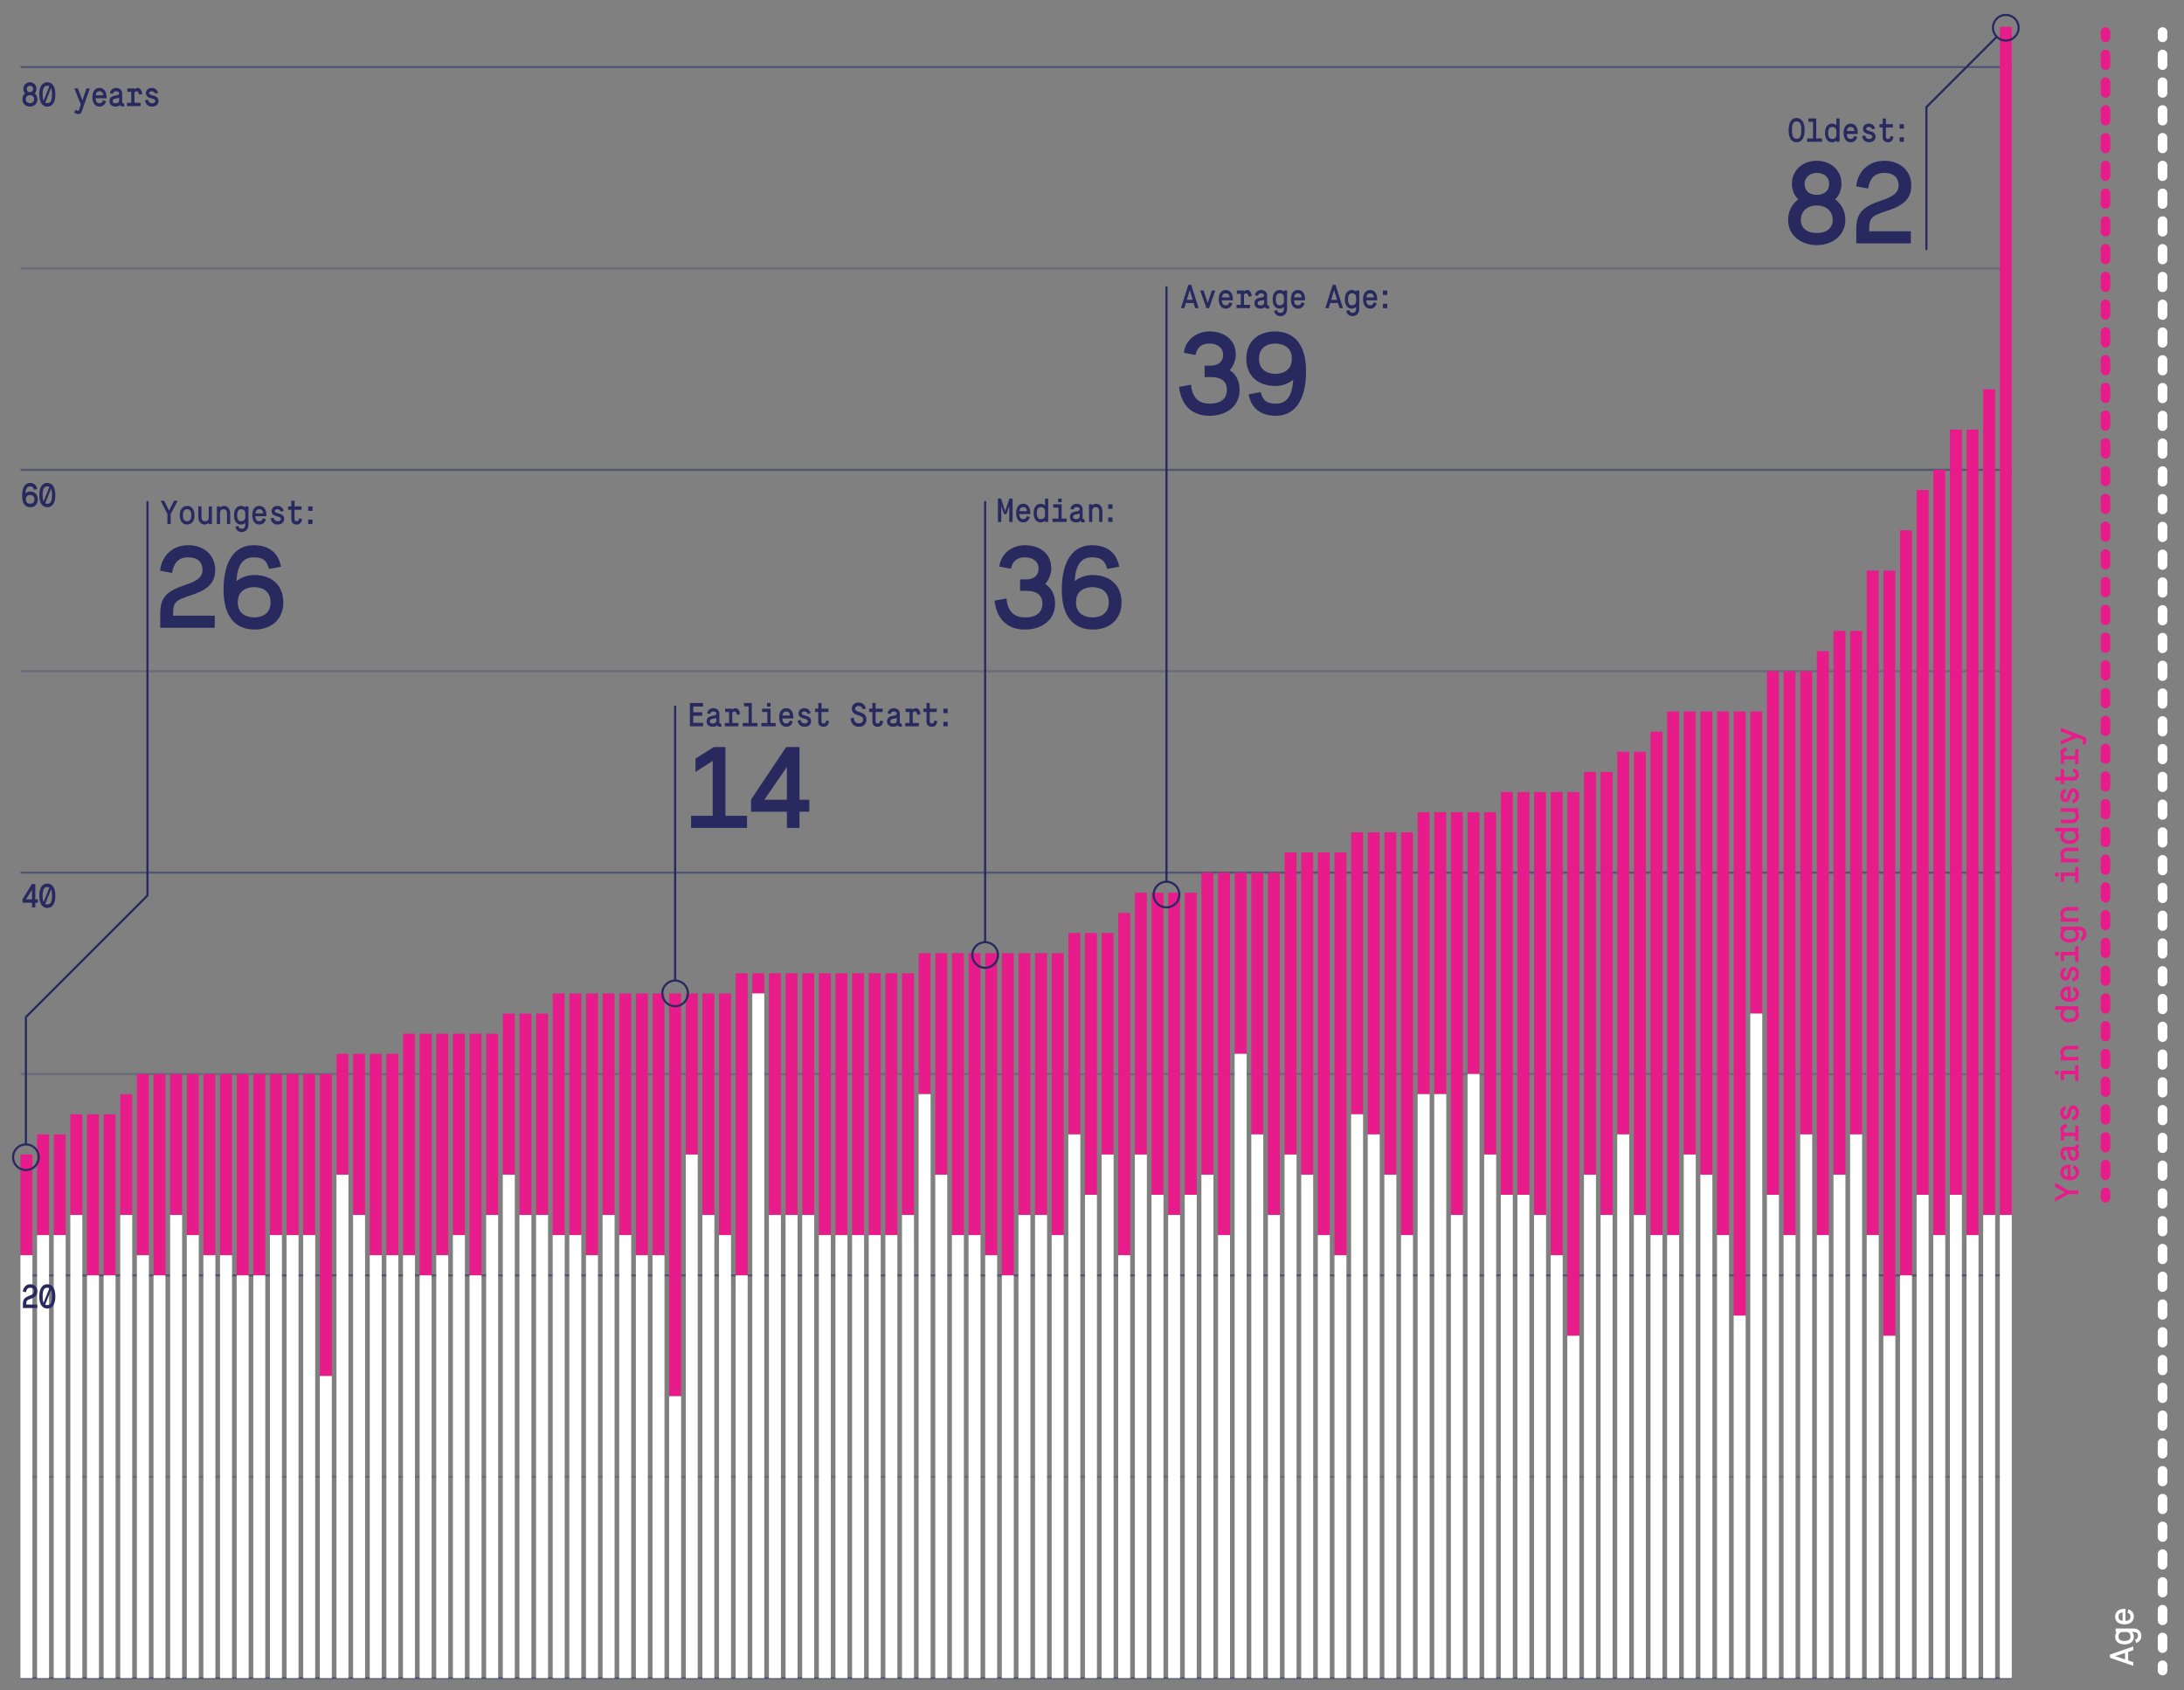 <?xml version="1.0" encoding="utf-8"?>
<!-- Generator: Adobe Illustrator 16.0.0, SVG Export Plug-In . SVG Version: 6.00 Build 0)  -->
<!DOCTYPE svg PUBLIC "-//W3C//DTD SVG 1.1//EN" "http://www.w3.org/Graphics/SVG/1.1/DTD/svg11.dtd">
<svg version="1.1" id="Graphs" xmlns="http://www.w3.org/2000/svg" xmlns:xlink="http://www.w3.org/1999/xlink" x="0px" y="0px"
	 width="983px" height="761px" viewBox="0 0 983 761" enable-background="new 0 0 983 761" xml:space="preserve">
<rect x="0" y="0" width="983" height="761" fill="#808080" stroke="none"/>
<g opacity="0.5">
	<g>
		<g>
			
				<line fill="none" stroke="#28295F" stroke-width="0.94" stroke-miterlimit="10" x1="9.239" y1="755.496" x2="905.483" y2="755.496"/>
			
				<line fill="none" stroke="#28295F" stroke-width="0.94" stroke-miterlimit="10" x1="9.239" y1="574.171" x2="905.483" y2="574.171"/>
			
				<line fill="none" stroke="#28295F" stroke-width="0.94" stroke-miterlimit="10" x1="9.239" y1="392.848" x2="905.483" y2="392.848"/>
			
				<line fill="none" stroke="#28295F" stroke-width="0.94" stroke-miterlimit="10" x1="9.239" y1="211.523" x2="905.483" y2="211.523"/>
			
				<line fill="none" stroke="#28295F" stroke-width="0.94" stroke-miterlimit="10" x1="9.239" y1="30.199" x2="905.483" y2="30.199"/>
		</g>
	</g>
	<g opacity="0.5">
		<g>
			<g>
				
					<line fill="none" stroke="#28295F" stroke-width="0.94" stroke-miterlimit="10" x1="9.239" y1="664.833" x2="905.483" y2="664.833"/>
				
					<line fill="none" stroke="#28295F" stroke-width="0.94" stroke-miterlimit="10" x1="9.239" y1="483.511" x2="905.483" y2="483.511"/>
				
					<line fill="none" stroke="#28295F" stroke-width="0.94" stroke-miterlimit="10" x1="9.239" y1="302.187" x2="905.483" y2="302.187"/>
				
					<line fill="none" stroke="#28295F" stroke-width="0.94" stroke-miterlimit="10" x1="9.239" y1="120.861" x2="905.483" y2="120.861"/>
			</g>
		</g>
	</g>
</g>
<g>
	<g>
		<rect x="9.199" y="519.775" fill="#E81B8B" width="5.39" height="45.331"/>
		<rect x="16.686" y="510.708" fill="#E81B8B" width="5.39" height="45.331"/>
		<rect x="24.172" y="510.708" fill="#E81B8B" width="5.391" height="45.331"/>
		<rect x="31.658" y="501.643" fill="#E81B8B" width="5.391" height="45.332"/>
		<rect x="39.146" y="501.643" fill="#E81B8B" width="5.389" height="72.528"/>
		<rect x="46.632" y="501.643" fill="#E81B8B" width="5.389" height="72.528"/>
		<rect x="54.118" y="492.576" fill="#E81B8B" width="5.391" height="54.398"/>
		<rect x="61.605" y="483.512" fill="#E81B8B" width="5.39" height="81.595"/>
		<rect x="69.091" y="483.512" fill="#E81B8B" width="5.39" height="90.659"/>
		<rect x="76.578" y="483.512" fill="#E81B8B" width="5.391" height="63.463"/>
		<rect x="84.065" y="483.512" fill="#E81B8B" width="5.389" height="72.527"/>
		<rect x="91.551" y="483.512" fill="#E81B8B" width="5.39" height="81.595"/>
		<rect x="99.037" y="483.512" fill="#E81B8B" width="5.39" height="81.595"/>
		<rect x="106.523" y="483.512" fill="#E81B8B" width="5.391" height="90.659"/>
		<rect x="114.01" y="483.512" fill="#E81B8B" width="5.391" height="90.659"/>
		<rect x="121.497" y="483.512" fill="#E81B8B" width="5.391" height="72.527"/>
		<rect x="128.983" y="483.512" fill="#E81B8B" width="5.39" height="72.527"/>
		<rect x="136.47" y="483.512" fill="#E81B8B" width="5.391" height="72.527"/>
		<rect x="143.956" y="483.512" fill="#E81B8B" width="5.391" height="135.99"/>
		<rect x="151.442" y="474.443" fill="#E81B8B" width="5.391" height="54.398"/>
		<rect x="158.929" y="474.443" fill="#E81B8B" width="5.39" height="72.531"/>
		<rect x="166.416" y="474.443" fill="#E81B8B" width="5.39" height="90.663"/>
		<rect x="173.902" y="474.443" fill="#E81B8B" width="5.39" height="90.663"/>
		<rect x="181.388" y="465.377" fill="#E81B8B" width="5.391" height="99.729"/>
		<rect x="188.875" y="465.377" fill="#E81B8B" width="5.39" height="108.794"/>
		<rect x="196.362" y="465.377" fill="#E81B8B" width="5.391" height="99.729"/>
		<rect x="203.848" y="465.377" fill="#E81B8B" width="5.39" height="90.662"/>
		<rect x="211.335" y="465.377" fill="#E81B8B" width="5.39" height="108.794"/>
		<rect x="218.821" y="465.377" fill="#E81B8B" width="5.391" height="81.598"/>
		<rect x="226.308" y="456.312" fill="#E81B8B" width="5.391" height="72.53"/>
		<rect x="233.794" y="456.312" fill="#E81B8B" width="5.39" height="90.663"/>
		<rect x="241.281" y="456.312" fill="#E81B8B" width="5.39" height="90.663"/>
		<rect x="248.768" y="447.244" fill="#E81B8B" width="5.39" height="108.795"/>
		<rect x="256.254" y="447.244" fill="#E81B8B" width="5.39" height="108.795"/>
		<rect x="263.74" y="447.244" fill="#E81B8B" width="5.39" height="117.862"/>
		<rect x="271.227" y="447.244" fill="#E81B8B" width="5.39" height="99.73"/>
		<rect x="278.713" y="447.244" fill="#E81B8B" width="5.391" height="108.795"/>
		<rect x="286.2" y="447.244" fill="#E81B8B" width="5.39" height="117.862"/>
		<rect x="293.687" y="447.244" fill="#E81B8B" width="5.39" height="117.862"/>
		<rect x="301.173" y="447.244" fill="#E81B8B" width="5.391" height="181.326"/>
		<rect x="308.66" y="447.244" fill="#E81B8B" width="5.39" height="72.531"/>
		<rect x="316.146" y="447.244" fill="#E81B8B" width="5.39" height="99.73"/>
		<rect x="323.632" y="447.244" fill="#E81B8B" width="5.39" height="108.795"/>
		<rect x="331.118" y="438.18" fill="#E81B8B" width="5.391" height="135.991"/>
		<rect x="338.605" y="438.18" fill="#E81B8B" width="5.39" height="9.064"/>
		<rect x="346.092" y="438.18" fill="#E81B8B" width="5.39" height="108.795"/>
		<rect x="353.578" y="438.18" fill="#E81B8B" width="5.391" height="108.795"/>
		<rect x="361.065" y="438.18" fill="#E81B8B" width="5.39" height="108.795"/>
		<rect x="368.552" y="438.18" fill="#E81B8B" width="5.39" height="117.859"/>
		<rect x="376.037" y="438.18" fill="#E81B8B" width="5.391" height="117.859"/>
		<rect x="383.524" y="438.18" fill="#E81B8B" width="5.391" height="117.859"/>
		<rect x="391.011" y="438.18" fill="#E81B8B" width="5.391" height="117.859"/>
		<rect x="398.498" y="438.18" fill="#E81B8B" width="5.391" height="117.859"/>
		<rect x="405.984" y="438.18" fill="#E81B8B" width="5.39" height="108.795"/>
		<rect x="413.47" y="429.112" fill="#E81B8B" width="5.392" height="63.464"/>
		<rect x="420.958" y="429.112" fill="#E81B8B" width="5.389" height="99.729"/>
		<rect x="428.443" y="429.112" fill="#E81B8B" width="5.39" height="126.927"/>
		<rect x="435.931" y="429.112" fill="#E81B8B" width="5.391" height="126.927"/>
		<rect x="443.417" y="429.112" fill="#E81B8B" width="5.39" height="135.994"/>
		<rect x="450.902" y="429.112" fill="#E81B8B" width="5.392" height="145.059"/>
		<rect x="458.391" y="429.112" fill="#E81B8B" width="5.39" height="117.862"/>
		<rect x="465.876" y="429.112" fill="#E81B8B" width="5.39" height="117.862"/>
		<rect x="473.362" y="429.112" fill="#E81B8B" width="5.391" height="126.927"/>
		<rect x="480.85" y="420.046" fill="#E81B8B" width="5.39" height="90.662"/>
		<rect x="488.335" y="420.046" fill="#E81B8B" width="5.391" height="117.861"/>
		<rect x="495.822" y="420.046" fill="#E81B8B" width="5.39" height="99.729"/>
		<rect x="503.309" y="410.98" fill="#E81B8B" width="5.39" height="154.126"/>
		<rect x="510.796" y="401.914" fill="#E81B8B" width="5.391" height="117.861"/>
		<rect x="518.281" y="401.914" fill="#E81B8B" width="5.391" height="135.993"/>
		<rect x="525.768" y="401.914" fill="#E81B8B" width="5.391" height="145.061"/>
		<rect x="533.255" y="401.914" fill="#E81B8B" width="5.39" height="135.993"/>
		<rect x="540.741" y="392.848" fill="#E81B8B" width="5.391" height="135.994"/>
		<rect x="548.228" y="392.848" fill="#E81B8B" width="5.391" height="163.191"/>
		<rect x="555.714" y="392.848" fill="#E81B8B" width="5.391" height="81.596"/>
		<rect x="563.2" y="392.848" fill="#E81B8B" width="5.391" height="117.86"/>
		<rect x="570.688" y="392.848" fill="#E81B8B" width="5.39" height="154.127"/>
		<rect x="578.174" y="383.782" fill="#E81B8B" width="5.39" height="135.993"/>
		<rect x="585.66" y="383.782" fill="#E81B8B" width="5.39" height="145.06"/>
		<rect x="593.146" y="383.782" fill="#E81B8B" width="5.391" height="172.257"/>
		<rect x="600.633" y="383.782" fill="#E81B8B" width="5.391" height="181.324"/>
		<rect x="608.12" y="374.714" fill="#E81B8B" width="5.39" height="126.929"/>
		<rect x="615.606" y="374.714" fill="#E81B8B" width="5.391" height="135.994"/>
		<rect x="623.093" y="374.714" fill="#E81B8B" width="5.391" height="154.128"/>
		<rect x="630.579" y="374.714" fill="#E81B8B" width="5.391" height="181.325"/>
		<rect x="638.065" y="365.649" fill="#E81B8B" width="5.391" height="126.927"/>
		<rect x="645.553" y="365.649" fill="#E81B8B" width="5.39" height="126.927"/>
		<rect x="653.039" y="365.649" fill="#E81B8B" width="5.391" height="181.325"/>
		<rect x="660.525" y="365.649" fill="#E81B8B" width="5.39" height="117.862"/>
		<rect x="668.012" y="365.649" fill="#E81B8B" width="5.391" height="154.126"/>
		<rect x="675.499" y="356.582" fill="#E81B8B" width="5.39" height="181.325"/>
		<rect x="682.985" y="356.582" fill="#E81B8B" width="5.39" height="181.325"/>
		<rect x="690.471" y="356.582" fill="#E81B8B" width="5.392" height="190.393"/>
		<rect x="697.959" y="356.582" fill="#E81B8B" width="5.39" height="208.524"/>
		<rect x="705.444" y="356.582" fill="#E81B8B" width="5.391" height="244.788"/>
		<rect x="712.931" y="347.518" fill="#E81B8B" width="5.389" height="181.324"/>
		<rect x="720.418" y="347.518" fill="#E81B8B" width="5.39" height="199.457"/>
		<rect x="727.903" y="338.45" fill="#E81B8B" width="5.392" height="172.258"/>
		<rect x="735.391" y="338.45" fill="#E81B8B" width="5.39" height="208.525"/>
		<rect x="742.877" y="329.385" fill="#E81B8B" width="5.39" height="226.654"/>
		<rect x="750.364" y="320.318" fill="#E81B8B" width="5.39" height="235.721"/>
		<rect x="757.852" y="320.318" fill="#E81B8B" width="5.39" height="199.458"/>
		<rect x="765.335" y="320.318" fill="#E81B8B" width="5.393" height="208.524"/>
		<rect x="772.823" y="320.318" fill="#E81B8B" width="5.391" height="235.721"/>
		<rect x="780.311" y="320.318" fill="#E81B8B" width="5.39" height="271.988"/>
		<rect x="787.797" y="320.318" fill="#E81B8B" width="5.39" height="135.994"/>
		<rect x="795.282" y="302.187" fill="#E81B8B" width="5.391" height="235.721"/>
		<rect x="802.769" y="302.187" fill="#E81B8B" width="5.392" height="253.853"/>
		<rect x="810.257" y="302.187" fill="#E81B8B" width="5.388" height="208.521"/>
		<rect x="817.742" y="293.119" fill="#E81B8B" width="5.392" height="262.92"/>
		<rect x="825.229" y="284.054" fill="#E81B8B" width="5.39" height="244.788"/>
		<rect x="832.717" y="284.054" fill="#E81B8B" width="5.39" height="226.654"/>
		<rect x="840.202" y="256.855" fill="#E81B8B" width="5.391" height="299.184"/>
		<rect x="847.689" y="256.855" fill="#E81B8B" width="5.39" height="344.515"/>
		<rect x="855.176" y="238.723" fill="#E81B8B" width="5.39" height="335.448"/>
		<rect x="862.662" y="220.589" fill="#E81B8B" width="5.389" height="317.318"/>
		<rect x="870.148" y="211.523" fill="#E81B8B" width="5.389" height="344.516"/>
		<rect x="877.636" y="193.392" fill="#E81B8B" width="5.39" height="344.516"/>
		<rect x="885.121" y="193.392" fill="#E81B8B" width="5.39" height="362.647"/>
		<rect x="892.606" y="175.258" fill="#E81B8B" width="5.391" height="371.717"/>
		<rect x="900.094" y="12.066" fill="#E81B8B" width="5.39" height="534.908"/>
	</g>
</g>
<g>
	<g>
		<rect x="9.199" y="565.106" fill="#FFFFFF" width="5.39" height="190.39"/>
		<rect x="16.686" y="556.039" fill="#FFFFFF" width="5.39" height="199.457"/>
		<rect x="24.172" y="556.039" fill="#FFFFFF" width="5.391" height="199.457"/>
		<rect x="31.658" y="546.975" fill="#FFFFFF" width="5.391" height="208.521"/>
		<rect x="39.146" y="574.171" fill="#FFFFFF" width="5.389" height="181.325"/>
		<rect x="46.632" y="574.171" fill="#FFFFFF" width="5.389" height="181.325"/>
		<rect x="54.118" y="546.975" fill="#FFFFFF" width="5.391" height="208.521"/>
		<rect x="61.605" y="565.106" fill="#FFFFFF" width="5.39" height="190.39"/>
		<rect x="69.091" y="574.171" fill="#FFFFFF" width="5.39" height="181.325"/>
		<rect x="76.578" y="546.975" fill="#FFFFFF" width="5.391" height="208.521"/>
		<rect x="84.065" y="556.039" fill="#FFFFFF" width="5.389" height="199.457"/>
		<rect x="91.551" y="565.106" fill="#FFFFFF" width="5.39" height="190.39"/>
		<rect x="99.037" y="565.106" fill="#FFFFFF" width="5.39" height="190.39"/>
		<rect x="106.523" y="574.171" fill="#FFFFFF" width="5.391" height="181.325"/>
		<rect x="114.01" y="574.171" fill="#FFFFFF" width="5.391" height="181.325"/>
		<rect x="121.497" y="556.039" fill="#FFFFFF" width="5.391" height="199.457"/>
		<rect x="128.983" y="556.039" fill="#FFFFFF" width="5.39" height="199.457"/>
		<rect x="136.47" y="556.039" fill="#FFFFFF" width="5.391" height="199.457"/>
		<rect x="143.956" y="619.502" fill="#FFFFFF" width="5.391" height="135.994"/>
		<rect x="151.442" y="528.842" fill="#FFFFFF" width="5.391" height="226.654"/>
		<rect x="158.929" y="546.975" fill="#FFFFFF" width="5.39" height="208.521"/>
		<rect x="166.416" y="565.106" fill="#FFFFFF" width="5.39" height="190.39"/>
		<rect x="173.902" y="565.106" fill="#FFFFFF" width="5.39" height="190.39"/>
		<rect x="181.388" y="565.106" fill="#FFFFFF" width="5.391" height="190.39"/>
		<rect x="188.875" y="574.171" fill="#FFFFFF" width="5.39" height="181.325"/>
		<rect x="196.362" y="565.106" fill="#FFFFFF" width="5.391" height="190.39"/>
		<rect x="203.848" y="556.039" fill="#FFFFFF" width="5.39" height="199.457"/>
		<rect x="211.335" y="574.171" fill="#FFFFFF" width="5.39" height="181.325"/>
		<rect x="218.821" y="546.975" fill="#FFFFFF" width="5.391" height="208.521"/>
		<rect x="226.308" y="528.842" fill="#FFFFFF" width="5.391" height="226.654"/>
		<rect x="233.794" y="546.975" fill="#FFFFFF" width="5.39" height="208.521"/>
		<rect x="241.281" y="546.975" fill="#FFFFFF" width="5.39" height="208.521"/>
		<rect x="248.768" y="556.039" fill="#FFFFFF" width="5.39" height="199.457"/>
		<rect x="256.254" y="556.039" fill="#FFFFFF" width="5.39" height="199.457"/>
		<rect x="263.74" y="565.106" fill="#FFFFFF" width="5.39" height="190.39"/>
		<rect x="271.227" y="546.975" fill="#FFFFFF" width="5.39" height="208.521"/>
		<rect x="278.713" y="556.039" fill="#FFFFFF" width="5.391" height="199.457"/>
		<rect x="286.2" y="565.106" fill="#FFFFFF" width="5.39" height="190.39"/>
		<rect x="293.687" y="565.106" fill="#FFFFFF" width="5.39" height="190.39"/>
		<rect x="301.173" y="628.57" fill="#FFFFFF" width="5.391" height="126.926"/>
		<rect x="308.66" y="519.775" fill="#FFFFFF" width="5.39" height="235.721"/>
		<rect x="316.146" y="546.975" fill="#FFFFFF" width="5.39" height="208.521"/>
		<rect x="323.632" y="556.039" fill="#FFFFFF" width="5.39" height="199.457"/>
		<rect x="331.118" y="574.171" fill="#FFFFFF" width="5.391" height="181.325"/>
		<rect x="338.605" y="447.244" fill="#FFFFFF" width="5.39" height="308.252"/>
		<rect x="346.092" y="546.975" fill="#FFFFFF" width="5.39" height="208.521"/>
		<rect x="353.578" y="546.975" fill="#FFFFFF" width="5.391" height="208.521"/>
		<rect x="361.065" y="546.975" fill="#FFFFFF" width="5.39" height="208.521"/>
		<rect x="368.552" y="556.039" fill="#FFFFFF" width="5.39" height="199.457"/>
		<rect x="376.037" y="556.039" fill="#FFFFFF" width="5.391" height="199.457"/>
		<rect x="383.524" y="556.039" fill="#FFFFFF" width="5.391" height="199.457"/>
		<rect x="391.011" y="556.039" fill="#FFFFFF" width="5.391" height="199.457"/>
		<rect x="398.498" y="556.039" fill="#FFFFFF" width="5.391" height="199.457"/>
		<rect x="405.984" y="546.975" fill="#FFFFFF" width="5.39" height="208.521"/>
		<rect x="413.47" y="492.576" fill="#FFFFFF" width="5.392" height="262.92"/>
		<rect x="420.958" y="528.842" fill="#FFFFFF" width="5.389" height="226.654"/>
		<rect x="428.443" y="556.039" fill="#FFFFFF" width="5.39" height="199.457"/>
		<rect x="435.931" y="556.039" fill="#FFFFFF" width="5.391" height="199.457"/>
		<rect x="443.417" y="565.106" fill="#FFFFFF" width="5.39" height="190.39"/>
		<rect x="450.902" y="574.171" fill="#FFFFFF" width="5.392" height="181.325"/>
		<rect x="458.391" y="546.975" fill="#FFFFFF" width="5.39" height="208.521"/>
		<rect x="465.876" y="546.975" fill="#FFFFFF" width="5.39" height="208.521"/>
		<rect x="473.362" y="556.039" fill="#FFFFFF" width="5.391" height="199.457"/>
		<rect x="480.85" y="510.708" fill="#FFFFFF" width="5.39" height="244.788"/>
		<rect x="488.335" y="537.907" fill="#FFFFFF" width="5.391" height="217.589"/>
		<rect x="495.822" y="519.775" fill="#FFFFFF" width="5.39" height="235.721"/>
		<rect x="503.309" y="565.106" fill="#FFFFFF" width="5.39" height="190.39"/>
		<rect x="510.796" y="519.775" fill="#FFFFFF" width="5.391" height="235.721"/>
		<rect x="518.281" y="537.907" fill="#FFFFFF" width="5.391" height="217.589"/>
		<rect x="525.768" y="546.975" fill="#FFFFFF" width="5.391" height="208.521"/>
		<rect x="533.255" y="537.907" fill="#FFFFFF" width="5.39" height="217.589"/>
		<rect x="540.741" y="528.842" fill="#FFFFFF" width="5.391" height="226.654"/>
		<rect x="548.228" y="556.039" fill="#FFFFFF" width="5.391" height="199.457"/>
		<rect x="555.714" y="474.443" fill="#FFFFFF" width="5.391" height="281.053"/>
		<rect x="563.2" y="510.708" fill="#FFFFFF" width="5.391" height="244.788"/>
		<rect x="570.688" y="546.975" fill="#FFFFFF" width="5.39" height="208.521"/>
		<rect x="578.174" y="519.775" fill="#FFFFFF" width="5.39" height="235.721"/>
		<rect x="585.66" y="528.842" fill="#FFFFFF" width="5.39" height="226.654"/>
		<rect x="593.146" y="556.039" fill="#FFFFFF" width="5.391" height="199.457"/>
		<rect x="600.633" y="565.106" fill="#FFFFFF" width="5.391" height="190.39"/>
		<rect x="608.12" y="501.643" fill="#FFFFFF" width="5.39" height="253.854"/>
		<rect x="615.606" y="510.708" fill="#FFFFFF" width="5.391" height="244.788"/>
		<rect x="623.093" y="528.842" fill="#FFFFFF" width="5.391" height="226.654"/>
		<rect x="630.579" y="556.039" fill="#FFFFFF" width="5.391" height="199.457"/>
		<rect x="638.065" y="492.576" fill="#FFFFFF" width="5.391" height="262.92"/>
		<rect x="645.553" y="492.576" fill="#FFFFFF" width="5.39" height="262.92"/>
		<rect x="653.039" y="546.975" fill="#FFFFFF" width="5.391" height="208.521"/>
		<rect x="660.525" y="483.512" fill="#FFFFFF" width="5.39" height="271.984"/>
		<rect x="668.012" y="519.775" fill="#FFFFFF" width="5.391" height="235.721"/>
		<rect x="675.499" y="537.907" fill="#FFFFFF" width="5.39" height="217.589"/>
		<rect x="682.985" y="537.907" fill="#FFFFFF" width="5.39" height="217.589"/>
		<rect x="690.471" y="546.975" fill="#FFFFFF" width="5.392" height="208.521"/>
		<rect x="697.959" y="565.106" fill="#FFFFFF" width="5.39" height="190.39"/>
		<rect x="705.444" y="601.37" fill="#FFFFFF" width="5.391" height="154.126"/>
		<rect x="712.931" y="528.842" fill="#FFFFFF" width="5.389" height="226.654"/>
		<rect x="720.418" y="546.975" fill="#FFFFFF" width="5.39" height="208.521"/>
		<rect x="727.903" y="510.708" fill="#FFFFFF" width="5.392" height="244.788"/>
		<rect x="735.391" y="546.975" fill="#FFFFFF" width="5.39" height="208.521"/>
		<rect x="742.877" y="556.039" fill="#FFFFFF" width="5.39" height="199.457"/>
		<rect x="750.364" y="556.039" fill="#FFFFFF" width="5.39" height="199.457"/>
		<rect x="757.852" y="519.775" fill="#FFFFFF" width="5.39" height="235.721"/>
		<rect x="765.335" y="528.842" fill="#FFFFFF" width="5.393" height="226.654"/>
		<rect x="772.823" y="556.039" fill="#FFFFFF" width="5.391" height="199.457"/>
		<rect x="780.311" y="592.306" fill="#FFFFFF" width="5.39" height="163.19"/>
		<rect x="787.797" y="456.312" fill="#FFFFFF" width="5.39" height="299.185"/>
		<rect x="795.282" y="537.907" fill="#FFFFFF" width="5.391" height="217.589"/>
		<rect x="802.769" y="556.039" fill="#FFFFFF" width="5.392" height="199.457"/>
		<rect x="810.257" y="510.708" fill="#FFFFFF" width="5.388" height="244.788"/>
		<rect x="817.742" y="556.039" fill="#FFFFFF" width="5.392" height="199.457"/>
		<rect x="825.229" y="528.842" fill="#FFFFFF" width="5.39" height="226.654"/>
		<rect x="832.717" y="510.708" fill="#FFFFFF" width="5.39" height="244.788"/>
		<rect x="840.202" y="556.039" fill="#FFFFFF" width="5.391" height="199.457"/>
		<rect x="847.689" y="601.37" fill="#FFFFFF" width="5.39" height="154.126"/>
		<rect x="855.176" y="574.171" fill="#FFFFFF" width="5.39" height="181.325"/>
		<rect x="862.662" y="537.907" fill="#FFFFFF" width="5.389" height="217.589"/>
		<rect x="870.148" y="556.039" fill="#FFFFFF" width="5.389" height="199.457"/>
		<rect x="877.636" y="537.907" fill="#FFFFFF" width="5.39" height="217.589"/>
		<rect x="885.121" y="556.039" fill="#FFFFFF" width="5.39" height="199.457"/>
		<rect x="892.606" y="546.975" fill="#FFFFFF" width="5.391" height="208.521"/>
		<rect x="900.094" y="546.975" fill="#FFFFFF" width="5.39" height="208.521"/>
	</g>
</g>
<g>
	<path fill="#28295F" d="M11.287,42.047c0,0-0.751-0.675-0.751-2.04c0-1.695,1.229-2.97,2.936-2.97c1.693,0,2.923,1.275,2.923,2.97
		c0,1.335-0.751,2.04-0.751,2.04s1.202,0.825,1.202,2.67c0,2.115-1.653,3.27-3.374,3.27c-1.734,0-3.387-1.155-3.387-3.27
		C10.085,42.887,11.287,42.047,11.287,42.047z M13.472,46.412c1.202,0,1.885-0.66,1.885-1.725c0-1.035-0.71-1.845-1.885-1.845
		c-1.161,0-1.884,0.81-1.884,1.845C11.588,45.752,12.284,46.412,13.472,46.412z M13.472,41.462c0.546,0,1.461-0.24,1.461-1.455
		c0-0.825-0.56-1.395-1.461-1.395c-0.751,0-1.434,0.525-1.434,1.395C12.039,41.223,12.926,41.462,13.472,41.462z"/>
	<path fill="#28295F" d="M17.688,42.512c0-3.84,1.557-5.475,3.605-5.475c2.076,0,3.619,1.635,3.619,5.475
		c0,3.855-1.543,5.475-3.619,5.475C19.245,47.987,17.688,46.367,17.688,42.512z M22.235,38.823c-0.259-0.135-0.587-0.21-0.942-0.21
		c-1.406,0-2.103,0.93-2.103,3.899c0,1.32,0.137,2.235,0.41,2.85L22.235,38.823z M20.351,46.217
		c0.273,0.135,0.587,0.195,0.942,0.195c1.434,0,2.117-0.945,2.117-3.9c0-1.335-0.15-2.265-0.438-2.88L20.351,46.217z"/>
	<path fill="#28295F" d="M34.026,49.397c0.314,0.21,0.751,0.465,1.093,0.465c0.287,0,0.41-0.165,0.491-0.42l0.779-2.37l-2.896-7.26
		h1.543l2.076,5.355l1.789-5.355h1.557l-3.66,10.334c-0.273,0.795-0.806,1.215-1.516,1.215c-0.724,0-1.42-0.375-1.912-0.75
		L34.026,49.397z"/>
	<path fill="#28295F" d="M47.733,45.572c-0.437,1.575-1.475,2.415-2.95,2.415c-1.857,0-3.195-1.47-3.195-4.215
		c0-2.715,1.297-4.185,3.168-4.185c1.912,0,3.209,1.47,3.209,4.215v0.435h-4.958c0.082,1.305,0.437,2.25,1.775,2.25
		c0.833,0,1.325-0.39,1.598-1.35L47.733,45.572z M46.49,42.917c-0.109-0.84-0.396-1.83-1.734-1.83c-1.311,0-1.598,0.99-1.707,1.83
		H46.49z"/>
	<path fill="#28295F" d="M49.504,41.942c0.191-1.53,1.475-2.355,2.759-2.355c1.461,0,2.731,0.855,2.731,2.49v3.945
		c0,0.3,0.109,0.465,0.382,0.465c0.178,0,0.314-0.045,0.314-0.045l0.342,1.305c-0.273,0.165-0.56,0.24-0.833,0.24
		c-0.86,0-1.202-0.69-1.202-0.69c-0.478,0.45-1.202,0.69-1.925,0.69c-1.639,0-2.813-0.87-2.813-2.445c0-1.86,1.393-2.34,2.936-2.55
		c0.724-0.105,1.434-0.285,1.434-1.02c0-0.66-0.669-0.885-1.366-0.885c-0.778,0-1.215,0.255-1.407,1.125L49.504,41.942z
		 M53.628,43.877c-0.15,0.255-0.615,0.36-1.461,0.48c-0.901,0.135-1.475,0.375-1.475,1.185c0,1.02,1.188,0.945,1.516,0.945
		c0.328,0,1.42-0.18,1.42-1.2V43.877z"/>
	<path fill="#28295F" d="M57.148,46.262h1.939v-4.95h-1.775v-1.5h3.209v0.525c0.041-0.105,0.492-0.75,1.42-0.75
		c0.915,0,1.912,0.825,2.062,2.73l-1.407,0.285c-0.191-1.155-0.587-1.515-1.161-1.515c-0.765,0-0.915,0.72-0.915,0.945v4.23h2.745
		v1.5h-6.118V46.262z"/>
	<path fill="#28295F" d="M66.662,44.912c0.096,0.72,0.519,1.575,1.748,1.575c1.106,0,1.502-0.525,1.502-1.035
		c0-0.54-0.505-0.81-1.584-1.11c-1.284-0.345-2.663-0.735-2.663-2.43c0-0.72,0.492-2.325,2.677-2.325c1.926,0,2.649,1.485,2.8,2.295
		l-1.352,0.27c-0.123-0.45-0.546-1.065-1.448-1.065c-1.038,0-1.243,0.57-1.243,0.84c0,0.495,0.546,0.72,1.611,1.02
		c1.175,0.33,2.636,0.69,2.636,2.505c0,1.14-0.765,2.535-2.95,2.535c-2.199,0-3.004-1.695-3.127-2.805L66.662,44.912z"/>
</g>
<g>
	<path fill="#28295F" d="M15.316,220.489c-0.246-0.945-0.574-1.5-1.816-1.5c-1.284,0-1.912,1.02-2.035,3.104
		c0,0,0.792-0.81,2.103-0.81c2.062,0,3.441,1.305,3.441,3.555c0,2.22-1.42,3.525-3.387,3.525c-2.226,0-3.674-1.62-3.674-5.16
		c0-3.84,1.379-5.79,3.551-5.79c1.803,0,2.937,0.975,3.237,2.79L15.316,220.489z M13.623,226.789c0.396,0,1.885-0.15,1.885-1.95
		c0-1.845-1.489-1.98-1.939-1.98s-1.939,0.135-1.939,1.98C11.629,226.684,13.186,226.789,13.623,226.789z"/>
	<path fill="#28295F" d="M17.688,222.889c0-3.84,1.557-5.475,3.605-5.475c2.076,0,3.619,1.635,3.619,5.475
		c0,3.855-1.543,5.475-3.619,5.475C19.245,228.364,17.688,226.744,17.688,222.889z M22.235,219.199
		c-0.259-0.135-0.587-0.21-0.942-0.21c-1.406,0-2.103,0.93-2.103,3.899c0,1.32,0.137,2.235,0.41,2.85L22.235,219.199z
		 M20.351,226.594c0.273,0.135,0.587,0.195,0.942,0.195c1.434,0,2.117-0.945,2.117-3.9c0-1.335-0.15-2.265-0.438-2.88
		L20.351,226.594z"/>
</g>
<g>
	<path fill="#28295F" d="M10.167,404.825l4.151-6.811h1.571v6.84h1.161v1.561H15.89v2.1h-1.489v-2.1h-4.233V404.825z
		 M14.401,404.854v-4.244l-2.663,4.244H14.401z"/>
	<path fill="#28295F" d="M17.688,403.265c0-3.84,1.557-5.475,3.605-5.475c2.076,0,3.619,1.635,3.619,5.475
		c0,3.855-1.543,5.475-3.619,5.475C19.245,408.739,17.688,407.12,17.688,403.265z M22.235,399.575
		c-0.259-0.135-0.587-0.21-0.942-0.21c-1.406,0-2.103,0.93-2.103,3.899c0,1.32,0.137,2.235,0.41,2.85L22.235,399.575z
		 M20.351,406.97c0.273,0.135,0.587,0.195,0.942,0.195c1.434,0,2.117-0.945,2.117-3.9c0-1.335-0.15-2.265-0.438-2.88L20.351,406.97z
		"/>
</g>
<g>
	<path fill="#28295F" d="M10.304,587.031c0-2.204,0.86-2.925,2.991-3.72c1.01-0.375,2.007-0.824,2.007-1.92
		c0-0.944-0.492-1.649-1.68-1.649c-1.229,0-1.748,0.825-1.912,2.024l-1.42-0.285c0.191-1.979,1.502-3.314,3.332-3.314
		c1.762,0,3.182,1.2,3.182,3.225c0,2.056-1.448,2.76-2.868,3.271c-1.898,0.689-2.117,0.87-2.117,2.654h4.93v1.575h-6.446V587.031z"
		/>
	<path fill="#28295F" d="M17.688,583.642c0-3.84,1.557-5.475,3.605-5.475c2.076,0,3.619,1.635,3.619,5.475
		c0,3.855-1.543,5.475-3.619,5.475C19.245,589.116,17.688,587.497,17.688,583.642z M22.235,579.952
		c-0.259-0.135-0.587-0.21-0.942-0.21c-1.406,0-2.103,0.93-2.103,3.899c0,1.32,0.137,2.235,0.41,2.85L22.235,579.952z
		 M20.351,587.347c0.273,0.135,0.587,0.195,0.942,0.195c1.434,0,2.117-0.945,2.117-3.9c0-1.335-0.15-2.265-0.438-2.88
		L20.351,587.347z"/>
</g>
<g>
	<g>
		<path fill="#FFFFFF" d="M949.692,746.325v-1.44l10.5-3.645v1.695l-2.325,0.75v3.854l2.325,0.765v1.665L949.692,746.325z
			 M956.458,744.15l-4.41,1.47l4.41,1.439V744.15z"/>
		<path fill="#FFFFFF" d="M961.002,738.181c0.9-0.285,1.29-0.78,1.29-1.726c0-1.26-0.84-1.71-1.8-1.71h-0.84
			c0.465,0.556,0.765,1.245,0.765,2.085c0,2.055-1.454,3.48-4.215,3.48c-2.715,0-4.185-1.426-4.185-3.48
			c0-0.87,0.255-1.529,0.75-2.085h-0.524v-1.575h8.219c1.936,0,3.33,1.32,3.33,3.285c0,1.59-0.795,2.715-2.324,3.21L961.002,738.181
			z M955.348,734.745c-1.08,0-1.83,0.615-1.83,2.025c0,1.319,0.78,1.965,2.685,1.965c1.875,0,2.715-0.63,2.715-1.905
			c0-1.41-0.779-2.085-1.859-2.085H955.348z"/>
		<path fill="#FFFFFF" d="M958.003,724.546c1.574,0.479,2.414,1.62,2.414,3.239c0,2.04-1.47,3.51-4.215,3.51
			c-2.715,0-4.185-1.425-4.185-3.479c0-2.1,1.47-3.524,4.215-3.524h0.436v5.444c1.305-0.09,2.249-0.479,2.249-1.95
			c0-0.915-0.39-1.455-1.35-1.755L958.003,724.546z M955.348,725.91c-0.84,0.12-1.83,0.436-1.83,1.905c0,1.44,0.99,1.755,1.83,1.875
			V725.91z"/>
	</g>
</g>
<g>
	<path fill="#E81B8B" d="M930.928,537.601l-5.94,3.346v-1.74l4.455-2.415l-4.455-2.43v-1.845l5.985,3.465h4.515v1.619H930.928z"/>
	<path fill="#E81B8B" d="M933.298,524.597c1.574,0.479,2.414,1.619,2.414,3.239c0,2.04-1.47,3.51-4.215,3.51
		c-2.715,0-4.185-1.425-4.185-3.479c0-2.1,1.47-3.524,4.215-3.524h0.436v5.444c1.305-0.09,2.249-0.479,2.249-1.95
		c0-0.915-0.39-1.455-1.35-1.755L933.298,524.597z M930.643,525.961c-0.84,0.12-1.83,0.436-1.83,1.905c0,1.44,0.99,1.755,1.83,1.875
		V525.961z"/>
	<path fill="#E81B8B" d="M929.668,522.331c-1.53-0.21-2.355-1.62-2.355-3.029c0-1.605,0.855-3,2.49-3h3.944
		c0.301,0,0.465-0.12,0.465-0.42c0-0.195-0.045-0.346-0.045-0.346l1.306-0.375c0.165,0.301,0.239,0.615,0.239,0.915
		c0,0.945-0.689,1.32-0.689,1.32c0.45,0.525,0.689,1.32,0.689,2.115c0,1.8-0.869,3.09-2.444,3.09c-1.86,0-2.34-1.53-2.55-3.226
		c-0.105-0.795-0.285-1.574-1.021-1.574c-0.66,0-0.885,0.734-0.885,1.5c0,0.854,0.255,1.335,1.125,1.545L929.668,522.331z
		 M931.603,517.802c0.255,0.165,0.36,0.675,0.479,1.604c0.136,0.99,0.375,1.62,1.186,1.62c1.02,0,0.944-1.305,0.944-1.665
		s-0.18-1.56-1.199-1.56H931.603z"/>
	<path fill="#E81B8B" d="M933.987,513.616v-2.13h-4.95v1.95h-1.499v-3.524h0.524c-0.104-0.046-0.75-0.54-0.75-1.561
		c0-1.005,0.825-2.1,2.73-2.265l0.284,1.545c-1.154,0.21-1.515,0.645-1.515,1.274c0,0.841,0.72,1.006,0.945,1.006h4.229v-3.016h1.5
		v6.72H933.987z"/>
	<path fill="#E81B8B" d="M932.638,502.846c0.72-0.104,1.574-0.57,1.574-1.92c0-1.215-0.524-1.649-1.034-1.649
		c-0.54,0-0.811,0.555-1.11,1.739c-0.345,1.41-0.735,2.925-2.43,2.925c-0.72,0-2.325-0.54-2.325-2.939
		c0-2.115,1.485-2.91,2.295-3.075l0.271,1.485c-0.45,0.135-1.065,0.6-1.065,1.59c0,1.14,0.57,1.365,0.84,1.365
		c0.495,0,0.72-0.601,1.021-1.771c0.33-1.29,0.689-2.895,2.505-2.895c1.14,0,2.534,0.84,2.534,3.239
		c0,2.415-1.694,3.301-2.805,3.436L932.638,502.846z"/>
	<path fill="#E81B8B" d="M924.987,483.796v-1.725h1.605v1.725H924.987z M933.987,486.602v-2.955h-4.95v2.595h-1.499v-4.17h6.449
		v-2.52h1.5v7.05H933.987z"/>
	<path fill="#E81B8B" d="M927.538,477.437v-1.575h0.524c0,0-0.75-0.705-0.75-1.935c0-1.83,1.396-3.075,3.315-3.075h4.859v1.575
		h-4.905c-1.034,0-1.77,0.524-1.77,1.739c0,1.17,0.675,1.695,1.62,1.695h5.055v1.575H927.538z"/>
	<path fill="#E81B8B" d="M934.947,454.592c0.465,0.57,0.765,1.305,0.765,2.146c0,2.055-1.454,3.479-4.215,3.479
		c-2.715,0-4.185-1.425-4.185-3.479c0-0.855,0.271-1.575,0.75-2.146h-3.075v-1.575h10.5v1.575H934.947z M930.732,454.592
		c-1.125,0-1.92,0.63-1.92,2.07c0,1.319,0.78,1.979,2.685,1.979c1.905,0,2.715-0.66,2.715-1.979c0.016-1.425-0.779-2.07-1.859-2.07
		H930.732z"/>
	<path fill="#E81B8B" d="M933.298,444.272c1.574,0.479,2.414,1.619,2.414,3.239c0,2.04-1.47,3.51-4.215,3.51
		c-2.715,0-4.185-1.425-4.185-3.479c0-2.1,1.47-3.524,4.215-3.524h0.436v5.444c1.305-0.09,2.249-0.479,2.249-1.95
		c0-0.915-0.39-1.455-1.35-1.755L933.298,444.272z M930.643,445.637c-0.84,0.12-1.83,0.436-1.83,1.905c0,1.44,0.99,1.755,1.83,1.875
		V445.637z"/>
	<path fill="#E81B8B" d="M932.638,440.372c0.72-0.104,1.574-0.57,1.574-1.92c0-1.215-0.524-1.649-1.034-1.649
		c-0.54,0-0.811,0.555-1.11,1.739c-0.345,1.41-0.735,2.925-2.43,2.925c-0.72,0-2.325-0.54-2.325-2.939
		c0-2.115,1.485-2.91,2.295-3.075l0.271,1.485c-0.45,0.135-1.065,0.6-1.065,1.59c0,1.14,0.57,1.365,0.84,1.365
		c0.495,0,0.72-0.601,1.021-1.771c0.33-1.29,0.689-2.895,2.505-2.895c1.14,0,2.534,0.84,2.534,3.239c0,2.415-1.694,3.3-2.805,3.436
		L932.638,440.372z"/>
	<path fill="#E81B8B" d="M924.987,430.247v-1.725h1.605v1.725H924.987z M933.987,433.053v-2.955h-4.95v2.595h-1.499v-4.17h6.449
		v-2.52h1.5v7.05H933.987z"/>
	<path fill="#E81B8B" d="M936.297,422.207c0.9-0.285,1.29-0.78,1.29-1.726c0-1.26-0.84-1.71-1.8-1.71h-0.84
		c0.465,0.556,0.765,1.245,0.765,2.085c0,2.055-1.454,3.48-4.215,3.48c-2.715,0-4.185-1.426-4.185-3.48
		c0-0.87,0.255-1.529,0.75-2.085h-0.524v-1.575h8.219c1.936,0,3.33,1.32,3.33,3.285c0,1.59-0.795,2.715-2.324,3.21L936.297,422.207z
		 M930.643,418.771c-1.08,0-1.83,0.615-1.83,2.025c0,1.319,0.78,1.965,2.685,1.965c1.875,0,2.715-0.63,2.715-1.905
		c0-1.41-0.779-2.085-1.859-2.085H930.643z"/>
	<path fill="#E81B8B" d="M927.538,414.962v-1.575h0.524c0,0-0.75-0.705-0.75-1.935c0-1.83,1.396-3.075,3.315-3.075h4.859v1.575
		h-4.905c-1.034,0-1.77,0.524-1.77,1.739c0,1.17,0.675,1.695,1.62,1.695h5.055v1.575H927.538z"/>
	<path fill="#E81B8B" d="M924.987,394.547v-1.725h1.605v1.725H924.987z M933.987,397.353v-2.955h-4.95v2.595h-1.499v-4.17h6.449
		v-2.52h1.5v7.05H933.987z"/>
	<path fill="#E81B8B" d="M927.538,388.188v-1.575h0.524c0,0-0.75-0.705-0.75-1.935c0-1.83,1.396-3.075,3.315-3.075h4.859v1.575
		h-4.905c-1.034,0-1.77,0.524-1.77,1.739c0,1.17,0.675,1.695,1.62,1.695h5.055v1.575H927.538z"/>
	<path fill="#E81B8B" d="M934.947,374.268c0.465,0.57,0.765,1.305,0.765,2.146c0,2.055-1.454,3.479-4.215,3.479
		c-2.715,0-4.185-1.425-4.185-3.479c0-0.855,0.271-1.575,0.75-2.146h-3.075v-1.575h10.5v1.575H934.947z M930.732,374.268
		c-1.125,0-1.92,0.63-1.92,2.07c0,1.319,0.78,1.979,2.685,1.979c1.905,0,2.715-0.66,2.715-1.979c0.016-1.425-0.779-2.07-1.859-2.07
		H930.732z"/>
	<path fill="#E81B8B" d="M927.538,370.593v-1.575h4.904c1.035,0,1.77-0.6,1.77-1.814c0-1.17-0.675-1.771-1.619-1.771h-5.055v-1.574
		h7.949v1.574h-0.525c0,0,0.75,0.78,0.75,2.01c0,1.83-1.395,3.15-3.314,3.15H927.538z"/>
	<path fill="#E81B8B" d="M932.638,360.047c0.72-0.104,1.574-0.57,1.574-1.92c0-1.215-0.524-1.649-1.034-1.649
		c-0.54,0-0.811,0.555-1.11,1.739c-0.345,1.41-0.735,2.925-2.43,2.925c-0.72,0-2.325-0.54-2.325-2.939
		c0-2.115,1.485-2.91,2.295-3.075l0.271,1.485c-0.45,0.135-1.065,0.6-1.065,1.59c0,1.14,0.57,1.365,0.84,1.365
		c0.495,0,0.72-0.601,1.021-1.771c0.33-1.29,0.689-2.895,2.505-2.895c1.14,0,2.534,0.84,2.534,3.239
		c0,2.415-1.694,3.301-2.805,3.436L932.638,360.047z"/>
	<path fill="#E81B8B" d="M929.037,351.362v1.575h-1.499v-1.575h-2.551v-1.59h2.551v-3.465h1.499v3.465h4.275
		c0.18,0,0.899-0.045,0.899-0.976c0-0.705-0.164-1.125-1.319-1.29l0.27-1.454c2.025,0.225,2.55,1.484,2.55,2.744
		c0,1.455-0.854,2.565-2.25,2.565H929.037z"/>
	<path fill="#E81B8B" d="M933.987,344.042v-2.13h-4.95v1.95h-1.499v-3.524h0.524c-0.104-0.046-0.75-0.541-0.75-1.561
		c0-1.005,0.825-2.1,2.73-2.265l0.284,1.545c-1.154,0.21-1.515,0.645-1.515,1.275c0,0.84,0.72,1.005,0.945,1.005h4.229v-3.015h1.5
		v6.719H933.987z"/>
	<path fill="#E81B8B" d="M937.122,334.697c0.21-0.345,0.465-0.825,0.465-1.2c0-0.315-0.165-0.45-0.42-0.54l-2.37-0.855l-7.259,3.18
		v-1.695l5.354-2.28l-5.354-1.965v-1.71l10.334,4.02c0.795,0.3,1.215,0.885,1.215,1.665c0,0.795-0.375,1.56-0.75,2.1
		L937.122,334.697z"/>
</g>
<g>
	<g>
		
			<line fill="none" stroke="#E81B8B" stroke-width="4.311" stroke-linecap="round" stroke-linejoin="round" x1="947.663" y1="539.228" x2="947.663" y2="536.819"/>
		
			<line fill="none" stroke="#E81B8B" stroke-width="4.311" stroke-linecap="round" stroke-linejoin="round" stroke-dasharray="4.806,7.689" x1="947.663" y1="529.13" x2="947.663" y2="20.666"/>
		
			<line fill="none" stroke="#E81B8B" stroke-width="4.311" stroke-linecap="round" stroke-linejoin="round" x1="947.663" y1="16.821" x2="947.663" y2="14.413"/>
	</g>
</g>
<g>
	<g>
		
			<line fill="none" stroke="#FFFFFF" stroke-width="4.311" stroke-linecap="round" stroke-linejoin="round" x1="973.347" y1="14.413" x2="973.347" y2="16.821"/>
		
			<line fill="none" stroke="#FFFFFF" stroke-width="4.311" stroke-linecap="round" stroke-linejoin="round" stroke-dasharray="4.809,7.694" x1="973.347" y1="24.515" x2="973.347" y2="745.844"/>
		
			<line fill="none" stroke="#FFFFFF" stroke-width="4.311" stroke-linecap="round" stroke-linejoin="round" x1="973.347" y1="749.69" x2="973.347" y2="752.099"/>
	</g>
</g>
<g>
	<g>
		<path fill="#28295F" d="M534.855,128.233h1.311l3.318,10.5h-1.543l-0.684-2.325h-3.51l-0.695,2.325h-1.516L534.855,128.233z
			 M536.836,134.998l-1.34-4.41l-1.311,4.41H536.836z"/>
		<path fill="#28295F" d="M540.203,130.783h1.529l1.83,5.61l1.912-5.61h1.502l-2.758,7.95h-1.229L540.203,130.783z"/>
		<path fill="#28295F" d="M554.676,136.542c-0.438,1.575-1.475,2.415-2.951,2.415c-1.857,0-3.195-1.47-3.195-4.215
			c0-2.715,1.297-4.185,3.168-4.185c1.912,0,3.211,1.47,3.211,4.215v0.435h-4.959c0.082,1.305,0.438,2.25,1.775,2.25
			c0.834,0,1.326-0.39,1.598-1.35L554.676,136.542z M553.432,133.888c-0.109-0.84-0.395-1.83-1.734-1.83
			c-1.311,0-1.598,0.99-1.707,1.83H553.432z"/>
		<path fill="#28295F" d="M556.541,137.232h1.939v-4.95h-1.775v-1.5h3.209v0.525c0.041-0.105,0.492-0.75,1.42-0.75
			c0.916,0,1.912,0.825,2.062,2.73l-1.406,0.285c-0.191-1.155-0.588-1.515-1.16-1.515c-0.766,0-0.916,0.72-0.916,0.945v4.23h2.746
			v1.5h-6.119V137.232z"/>
		<path fill="#28295F" d="M564.855,132.913c0.191-1.53,1.475-2.355,2.758-2.355c1.461,0,2.73,0.855,2.73,2.49v3.945
			c0,0.3,0.109,0.465,0.383,0.465c0.178,0,0.314-0.045,0.314-0.045l0.342,1.305c-0.273,0.165-0.561,0.24-0.834,0.24
			c-0.859,0-1.201-0.69-1.201-0.69c-0.479,0.45-1.201,0.69-1.926,0.69c-1.639,0-2.812-0.87-2.812-2.445
			c0-1.86,1.393-2.34,2.936-2.55c0.725-0.105,1.434-0.285,1.434-1.02c0-0.66-0.668-0.885-1.365-0.885
			c-0.779,0-1.215,0.255-1.406,1.125L564.855,132.913z M568.979,134.848c-0.15,0.255-0.613,0.36-1.461,0.48
			c-0.9,0.135-1.475,0.375-1.475,1.185c0,1.02,1.188,0.945,1.516,0.945s1.42-0.18,1.42-1.2V134.848z"/>
		<path fill="#28295F" d="M574.752,139.542c0.258,0.9,0.709,1.29,1.57,1.29c1.146,0,1.557-0.84,1.557-1.8v-0.84
			c-0.506,0.465-1.135,0.765-1.898,0.765c-1.871,0-3.168-1.455-3.168-4.215c0-2.715,1.297-4.185,3.168-4.185
			c0.791,0,1.393,0.255,1.898,0.75v-0.525h1.434v8.22c0,1.935-1.201,3.33-2.99,3.33c-1.447,0-2.473-0.795-2.924-2.325
			L574.752,139.542z M577.879,133.888c0-1.08-0.561-1.83-1.844-1.83c-1.201,0-1.789,0.78-1.789,2.685
			c0,1.875,0.574,2.715,1.734,2.715c1.283,0,1.898-0.78,1.898-1.86V133.888z"/>
		<path fill="#28295F" d="M587.16,136.542c-0.438,1.575-1.475,2.415-2.949,2.415c-1.857,0-3.195-1.47-3.195-4.215
			c0-2.715,1.297-4.185,3.168-4.185c1.912,0,3.209,1.47,3.209,4.215v0.435h-4.957c0.082,1.305,0.438,2.25,1.775,2.25
			c0.832,0,1.324-0.39,1.598-1.35L587.16,136.542z M585.918,133.888c-0.109-0.84-0.396-1.83-1.734-1.83
			c-1.311,0-1.598,0.99-1.707,1.83H585.918z"/>
		<path fill="#28295F" d="M599.824,128.233h1.311l3.32,10.5h-1.545l-0.682-2.325h-3.51l-0.697,2.325h-1.516L599.824,128.233z
			 M601.805,134.998l-1.338-4.41l-1.311,4.41H601.805z"/>
		<path fill="#28295F" d="M607.236,139.542c0.258,0.9,0.709,1.29,1.57,1.29c1.146,0,1.557-0.84,1.557-1.8v-0.84
			c-0.506,0.465-1.135,0.765-1.898,0.765c-1.871,0-3.168-1.455-3.168-4.215c0-2.715,1.297-4.185,3.168-4.185
			c0.791,0,1.393,0.255,1.898,0.75v-0.525h1.434v8.22c0,1.935-1.201,3.33-2.99,3.33c-1.447,0-2.473-0.795-2.924-2.325
			L607.236,139.542z M610.363,133.888c0-1.08-0.561-1.83-1.844-1.83c-1.201,0-1.789,0.78-1.789,2.685
			c0,1.875,0.574,2.715,1.734,2.715c1.283,0,1.898-0.78,1.898-1.86V133.888z"/>
		<path fill="#28295F" d="M619.645,136.542c-0.438,1.575-1.475,2.415-2.949,2.415c-1.857,0-3.195-1.47-3.195-4.215
			c0-2.715,1.297-4.185,3.168-4.185c1.912,0,3.209,1.47,3.209,4.215v0.435h-4.957c0.082,1.305,0.438,2.25,1.775,2.25
			c0.832,0,1.324-0.39,1.598-1.35L619.645,136.542z M618.402,133.888c-0.109-0.84-0.396-1.83-1.734-1.83
			c-1.311,0-1.598,0.99-1.707,1.83H618.402z"/>
		<path fill="#28295F" d="M622.455,130.783h1.939v2.01h-1.939V130.783z M622.455,136.723h1.939v2.01h-1.939V136.723z"/>
	</g>
</g>
<g>
	<g>
		<path fill="#28295F" d="M536.088,173.193c0.469,6.658,4.369,8.531,8.219,8.531c1.664,0,7.906-0.104,7.906-6.19
			c0-3.901-2.549-5.774-7.23-5.774h-2.809v-5.15h2.756c2.082,0,5.566-0.728,5.566-4.941c0-3.225-2.756-4.994-6.086-4.994
			c-3.641,0-5.617,1.716-6.346,5.15l-5.201-0.989c0.623-5.618,5.461-9.623,11.547-9.623c5.879,0,11.809,3.173,11.809,10.456
			c0,4.161-2.758,7.022-2.758,7.022s4.475,2.185,4.475,8.843c0,7.438-5.982,11.652-13.629,11.652
			c-6.398,0-12.432-3.225-13.629-13.004L536.088,173.193z"/>
		<path fill="#28295F" d="M567.4,176.522c0.938,3.277,2.186,5.202,6.918,5.202c4.891,0,7.283-3.537,7.752-10.768
			c0,0-3.018,2.809-8.012,2.809c-7.854,0-13.107-4.525-13.107-12.328c0-7.699,5.408-12.224,12.9-12.224
			c8.479,0,13.992,5.618,13.992,17.894c0,13.316-5.254,20.079-13.525,20.079c-6.865,0-11.184-3.381-12.328-9.675L567.4,176.522z
			 M574.059,168.304c1.717,0,7.387-0.468,7.387-6.866s-5.93-6.762-7.594-6.762c-1.51,0-7.18,0.52-7.18,6.762
			C566.672,167.835,572.342,168.304,574.059,168.304z"/>
	</g>
</g>
<g>
	<g>
		<path fill="#28295F" d="M449.156,224.474h1.42l1.844,5.67l1.912-5.67h1.434v10.5h-1.502v-7.185l-1.297,3.645h-1.053l-1.256-3.645
			v7.185h-1.502V224.474z"/>
		<path fill="#28295F" d="M463.504,232.784c-0.438,1.575-1.475,2.415-2.949,2.415c-1.857,0-3.195-1.47-3.195-4.215
			c0-2.715,1.297-4.185,3.168-4.185c1.912,0,3.209,1.47,3.209,4.215v0.435h-4.957c0.082,1.305,0.438,2.25,1.775,2.25
			c0.832,0,1.324-0.39,1.598-1.35L463.504,232.784z M462.262,230.129c-0.109-0.84-0.396-1.83-1.734-1.83
			c-1.311,0-1.598,0.99-1.707,1.83H462.262z"/>
		<path fill="#28295F" d="M470.355,234.434c-0.52,0.465-1.188,0.765-1.953,0.765c-1.871,0-3.168-1.455-3.168-4.215
			c0-2.715,1.297-4.185,3.168-4.185c0.779,0,1.434,0.27,1.953,0.75v-3.075h1.434v10.5h-1.434V234.434z M470.355,230.219
			c0-1.125-0.574-1.92-1.885-1.92c-1.201,0-1.803,0.78-1.803,2.685s0.602,2.715,1.803,2.715c1.297,0.015,1.885-0.78,1.885-1.86
			V230.219z"/>
		<path fill="#28295F" d="M473.711,233.474h2.689v-4.95h-2.363v-1.5h3.797v6.45h2.295v1.5h-6.418V233.474z M476.264,224.474h1.57
			v1.605h-1.57V224.474z"/>
		<path fill="#28295F" d="M481.805,229.154c0.191-1.53,1.475-2.355,2.76-2.355c1.461,0,2.73,0.855,2.73,2.49v3.945
			c0,0.3,0.109,0.465,0.383,0.465c0.178,0,0.314-0.045,0.314-0.045l0.34,1.305c-0.271,0.165-0.559,0.24-0.832,0.24
			c-0.861,0-1.201-0.69-1.201-0.69c-0.479,0.45-1.203,0.69-1.926,0.69c-1.639,0-2.814-0.87-2.814-2.445
			c0-1.86,1.393-2.34,2.938-2.55c0.723-0.105,1.434-0.285,1.434-1.02c0-0.66-0.67-0.885-1.365-0.885
			c-0.779,0-1.217,0.255-1.408,1.125L481.805,229.154z M485.93,231.089c-0.15,0.255-0.615,0.36-1.461,0.48
			c-0.902,0.135-1.477,0.375-1.477,1.185c0,1.02,1.189,0.945,1.518,0.945c0.326,0,1.42-0.18,1.42-1.2V231.089z"/>
		<path fill="#28295F" d="M490.172,227.024h1.434v0.525c0,0,0.643-0.75,1.762-0.75c1.666,0,2.801,1.395,2.801,3.315v4.86h-1.436
			v-4.905c0-1.035-0.477-1.77-1.584-1.77c-1.064,0-1.543,0.675-1.543,1.62v5.055h-1.434V227.024z"/>
		<path fill="#28295F" d="M498.799,227.024h1.939v2.01h-1.939V227.024z M498.799,232.964h1.939v2.01h-1.939V232.964z"/>
	</g>
</g>
<g>
	<g>
		<path fill="#28295F" d="M453.037,269.431c0.469,6.658,4.369,8.531,8.219,8.531c1.664,0,7.906-0.104,7.906-6.19
			c0-3.901-2.549-5.774-7.23-5.774h-2.809v-5.15h2.756c2.082,0,5.566-0.728,5.566-4.941c0-3.225-2.756-4.994-6.086-4.994
			c-3.641,0-5.617,1.716-6.346,5.15l-5.201-0.989c0.623-5.618,5.461-9.623,11.547-9.623c5.879,0,11.809,3.173,11.809,10.456
			c0,4.161-2.758,7.022-2.758,7.022s4.475,2.185,4.475,8.843c0,7.438-5.982,11.652-13.629,11.652
			c-6.398,0-12.432-3.225-13.629-13.004L453.037,269.431z"/>
		<path fill="#28295F" d="M498.342,256.115c-0.936-3.277-2.184-5.202-6.918-5.202c-4.889,0-7.281,3.537-7.75,10.768
			c0,0,3.018-2.809,8.01-2.809c7.855,0,13.109,4.525,13.109,12.328c0,7.699-5.41,12.224-12.9,12.224
			c-8.479,0-13.992-5.618-13.992-17.894c0-13.316,5.254-20.079,13.523-20.079c6.867,0,11.184,3.381,12.328,9.675L498.342,256.115z
			 M491.893,277.962c1.508,0,7.178-0.52,7.178-6.762c0-6.398-5.67-6.866-7.387-6.866s-7.387,0.468-7.387,6.866
			S490.229,277.962,491.893,277.962z"/>
	</g>
</g>
<g>
	<g>
		<g>
			
				<circle fill="none" stroke="#28295F" stroke-width="0.963" stroke-linecap="round" stroke-linejoin="round" stroke-miterlimit="10" cx="525.026" cy="402.735" r="5.779"/>
		</g>
		
			<line fill="none" stroke="#28295F" stroke-width="0.963" stroke-linecap="round" stroke-linejoin="round" stroke-miterlimit="10" x1="525.025" y1="396.967" x2="525.025" y2="129.328"/>
	</g>
</g>
<g>
	<g>
		<g>
			
				<circle fill="none" stroke="#28295F" stroke-width="0.963" stroke-linecap="round" stroke-linejoin="round" stroke-miterlimit="10" cx="443.394" cy="429.938" r="5.779"/>
		</g>
		
			<line fill="none" stroke="#28295F" stroke-width="0.963" stroke-linecap="round" stroke-linejoin="round" stroke-miterlimit="10" x1="443.394" y1="424.156" x2="443.394" y2="225.987"/>
	</g>
</g>
<g>
	<g>
		<path fill="#28295F" d="M75.349,231.378l-3.045-5.94h1.584l2.199,4.455l2.212-4.455h1.68l-3.155,5.985v4.515h-1.475V231.378z"/>
		<path fill="#28295F" d="M80.903,231.948c0-2.715,1.434-4.185,3.305-4.185c1.912,0,3.346,1.47,3.346,4.215
			c0,2.73-1.434,4.185-3.346,4.185C82.337,236.163,80.903,234.708,80.903,231.948z M86.12,231.948c0-1.905-0.683-2.685-1.912-2.685
			c-1.202,0-1.871,0.78-1.871,2.685s0.669,2.715,1.871,2.715C85.437,234.663,86.12,233.823,86.12,231.948z"/>
		<path fill="#28295F" d="M89.256,227.988h1.434v4.905c0,1.035,0.546,1.77,1.652,1.77c1.065,0,1.612-0.675,1.612-1.62v-5.055h1.434
			v7.95h-1.434v-0.525c0,0-0.71,0.75-1.83,0.75c-1.666,0-2.868-1.395-2.868-3.315V227.988z"/>
		<path fill="#28295F" d="M97.61,227.988h1.434v0.525c0,0,0.642-0.75,1.762-0.75c1.666,0,2.799,1.395,2.799,3.315v4.86h-1.434
			v-4.905c0-1.035-0.478-1.77-1.584-1.77c-1.065,0-1.543,0.675-1.543,1.62v5.055H97.61V227.988z"/>
		<path fill="#28295F" d="M107.26,236.748c0.26,0.9,0.71,1.29,1.571,1.29c1.147,0,1.557-0.84,1.557-1.8v-0.84
			c-0.505,0.465-1.133,0.765-1.898,0.765c-1.871,0-3.168-1.455-3.168-4.215c0-2.715,1.297-4.185,3.168-4.185
			c0.792,0,1.393,0.255,1.898,0.75v-0.525h1.434v8.22c0,1.935-1.202,3.33-2.991,3.33c-1.448,0-2.472-0.795-2.922-2.325
			L107.26,236.748z M110.388,231.093c0-1.08-0.56-1.83-1.843-1.83c-1.202,0-1.789,0.78-1.789,2.685c0,1.875,0.573,2.715,1.734,2.715
			c1.284,0,1.898-0.78,1.898-1.86V231.093z"/>
		<path fill="#28295F" d="M119.67,233.748c-0.437,1.575-1.475,2.415-2.95,2.415c-1.857,0-3.195-1.47-3.195-4.215
			c0-2.715,1.297-4.185,3.168-4.185c1.912,0,3.209,1.47,3.209,4.215v0.435h-4.958c0.082,1.305,0.437,2.25,1.775,2.25
			c0.833,0,1.325-0.39,1.598-1.35L119.67,233.748z M118.427,231.093c-0.109-0.84-0.396-1.83-1.734-1.83
			c-1.311,0-1.598,0.99-1.707,1.83H118.427z"/>
		<path fill="#28295F" d="M123.216,233.087c0.096,0.72,0.519,1.575,1.748,1.575c1.106,0,1.502-0.525,1.502-1.035
			c0-0.54-0.505-0.81-1.584-1.11c-1.284-0.345-2.663-0.735-2.663-2.43c0-0.72,0.492-2.325,2.677-2.325
			c1.926,0,2.649,1.485,2.8,2.295l-1.352,0.27c-0.123-0.45-0.546-1.065-1.448-1.065c-1.038,0-1.243,0.57-1.243,0.84
			c0,0.495,0.546,0.72,1.611,1.02c1.175,0.33,2.636,0.69,2.636,2.505c0,1.14-0.765,2.535-2.95,2.535
			c-2.199,0-3.004-1.695-3.127-2.805L123.216,233.087z"/>
		<path fill="#28295F" d="M131.119,229.488h-1.434v-1.5h1.434v-2.55h1.447v2.55h3.155v1.5h-3.155v4.275c0,0.18,0.041,0.9,0.888,0.9
			c0.642,0,1.024-0.165,1.175-1.32l1.325,0.27c-0.205,2.025-1.352,2.55-2.5,2.55c-1.325,0-2.335-0.855-2.335-2.25V229.488z"/>
		<path fill="#28295F" d="M138.721,227.988h1.939v2.01h-1.939V227.988z M138.721,233.928h1.939v2.01h-1.939V233.928z"/>
	</g>
</g>
<g>
	<g>
		<path fill="#28295F" d="M72.115,276.193c0-7.646,3.277-10.143,11.392-12.9c3.849-1.3,7.646-2.861,7.646-6.658
			c0-3.277-1.873-5.722-6.398-5.722c-4.682,0-6.658,2.861-7.283,7.022l-5.41-0.988c0.728-6.867,5.722-11.496,12.692-11.496
			c6.71,0,12.12,4.162,12.12,11.184c0,7.126-5.514,9.571-10.923,11.34c-7.23,2.393-8.063,3.017-8.063,9.207h18.778v5.462H72.115
			V276.193z"/>
		<path fill="#28295F" d="M121.062,256.115c-0.936-3.277-2.185-5.202-6.918-5.202c-4.89,0-7.283,3.537-7.75,10.768
			c0,0,3.017-2.809,8.01-2.809c7.855,0,13.108,4.525,13.108,12.328c0,7.699-5.41,12.224-12.9,12.224
			c-8.479,0-13.993-5.618-13.993-17.894c0-13.316,5.253-20.079,13.524-20.079c6.866,0,11.184,3.381,12.328,9.675L121.062,256.115z
			 M114.612,277.962c1.508,0,7.178-0.52,7.178-6.762c0-6.398-5.67-6.866-7.387-6.866c-1.716,0-7.386,0.468-7.386,6.866
			S112.947,277.962,114.612,277.962z"/>
	</g>
</g>
<g>
	<g>
		<g>
			
				<circle fill="none" stroke="#28295F" stroke-width="0.963" stroke-linecap="round" stroke-linejoin="round" stroke-miterlimit="10" cx="11.661" cy="520.977" r="5.779"/>
		</g>
		
			<polyline fill="none" stroke="#28295F" stroke-width="0.963" stroke-linecap="round" stroke-linejoin="round" stroke-miterlimit="10" points="
			11.661,515.206 11.661,457.877 66.375,403.162 66.375,225.987 		"/>
	</g>
</g>
<g>
	<g>
		<g>
			
				<circle fill="none" stroke="#28295F" stroke-width="0.963" stroke-linecap="round" stroke-linejoin="round" stroke-miterlimit="10" cx="902.794" cy="12.484" r="5.779"/>
		</g>
		
			<polyline fill="none" stroke="#28295F" stroke-width="0.963" stroke-linecap="round" stroke-linejoin="round" stroke-miterlimit="10" points="
			898.714,16.564 867.057,48.222 867.057,112.188 		"/>
	</g>
</g>
<g>
	<g>
		<path fill="#28295F" d="M805.029,58.582c0-3.84,1.559-5.475,3.605-5.475c2.076,0,3.619,1.635,3.619,5.475
			c0,3.855-1.543,5.475-3.619,5.475C806.588,64.057,805.029,62.437,805.029,58.582z M810.752,58.582c0-2.97-0.682-3.899-2.117-3.899
			c-1.406,0-2.102,0.93-2.102,3.899c0,2.955,0.695,3.9,2.102,3.9C810.07,62.481,810.752,61.537,810.752,58.582z"/>
		<path fill="#28295F" d="M813.383,62.332h2.65v-7.5h-2.076v-1.5h3.51v9h2.607v1.5h-6.691V62.332z"/>
		<path fill="#28295F" d="M826.543,63.292c-0.518,0.465-1.188,0.765-1.951,0.765c-1.871,0-3.17-1.455-3.17-4.215
			c0-2.715,1.299-4.185,3.17-4.185c0.777,0,1.434,0.27,1.951,0.75v-3.075h1.436v10.5h-1.436V63.292z M826.543,59.077
			c0-1.125-0.572-1.92-1.885-1.92c-1.201,0-1.803,0.78-1.803,2.685s0.602,2.715,1.803,2.715c1.299,0.015,1.885-0.78,1.885-1.86
			V59.077z"/>
		<path fill="#28295F" d="M835.936,61.642c-0.438,1.575-1.475,2.415-2.951,2.415c-1.857,0-3.195-1.47-3.195-4.215
			c0-2.715,1.297-4.185,3.168-4.185c1.912,0,3.211,1.47,3.211,4.215v0.435h-4.959c0.082,1.305,0.438,2.25,1.775,2.25
			c0.834,0,1.326-0.39,1.598-1.35L835.936,61.642z M834.691,58.987c-0.109-0.84-0.395-1.83-1.734-1.83
			c-1.311,0-1.598,0.99-1.707,1.83H834.691z"/>
		<path fill="#28295F" d="M839.482,60.981c0.096,0.72,0.518,1.575,1.748,1.575c1.105,0,1.502-0.525,1.502-1.035
			c0-0.54-0.506-0.81-1.584-1.11c-1.283-0.345-2.664-0.735-2.664-2.43c0-0.72,0.492-2.325,2.678-2.325
			c1.926,0,2.648,1.485,2.799,2.295l-1.352,0.27c-0.123-0.45-0.547-1.065-1.447-1.065c-1.039,0-1.242,0.57-1.242,0.84
			c0,0.495,0.545,0.72,1.611,1.02c1.174,0.33,2.635,0.69,2.635,2.505c0,1.14-0.764,2.535-2.949,2.535
			c-2.199,0-3.004-1.695-3.127-2.805L839.482,60.981z"/>
		<path fill="#28295F" d="M847.385,57.382h-1.434v-1.5h1.434v-2.55h1.447v2.55h3.154v1.5h-3.154v4.275c0,0.18,0.041,0.9,0.889,0.9
			c0.641,0,1.023-0.165,1.174-1.32l1.324,0.27c-0.205,2.025-1.352,2.55-2.498,2.55c-1.326,0-2.336-0.855-2.336-2.25V57.382z"/>
		<path fill="#28295F" d="M854.986,55.882h1.939v2.01h-1.939V55.882z M854.986,61.822h1.939v2.01h-1.939V61.822z"/>
	</g>
</g>
<g>
	<g>
		<path fill="#28295F" d="M809.389,89.757c0,0-2.861-2.341-2.861-7.075c0-5.878,4.682-10.299,11.184-10.299
			c6.449,0,11.131,4.421,11.131,10.299c0,4.63-2.859,7.075-2.859,7.075s4.576,2.861,4.576,9.259c0,7.334-6.293,11.34-12.848,11.34
			c-6.605,0-12.9-4.005-12.9-11.34C804.811,92.669,809.389,89.757,809.389,89.757z M817.711,104.894
			c4.578,0,7.178-2.289,7.178-5.982c0-3.589-2.705-6.398-7.178-6.398c-4.422,0-7.178,2.809-7.178,6.398
			C810.533,102.605,813.186,104.894,817.711,104.894z M817.711,87.728c2.08,0,5.566-0.833,5.566-5.046
			c0-2.861-2.133-4.837-5.566-4.837c-2.861,0-5.463,1.821-5.463,4.837C812.248,86.896,815.631,87.728,817.711,87.728z"/>
		<path fill="#28295F" d="M835.5,103.125c0-7.646,3.275-10.143,11.391-12.9c3.85-1.3,7.646-2.861,7.646-6.658
			c0-3.277-1.873-5.722-6.398-5.722c-4.682,0-6.658,2.861-7.281,7.022l-5.41-0.988c0.729-6.867,5.723-11.496,12.691-11.496
			c6.711,0,12.121,4.162,12.121,11.184c0,7.126-5.514,9.571-10.924,11.34c-7.23,2.393-8.062,3.017-8.062,9.207h18.777v5.462H835.5
			V103.125z"/>
	</g>
</g>
<g>
	<g>
		<path fill="#28295F" d="M310.528,316.486h5.913v1.575h-4.411v2.61h4.015v1.575h-4.015v3.165h4.411v1.575h-5.913V316.486z"/>
		<path fill="#28295F" d="M318.294,321.166c0.191-1.53,1.475-2.355,2.759-2.355c1.461,0,2.731,0.855,2.731,2.49v3.945
			c0,0.3,0.109,0.465,0.382,0.465c0.178,0,0.314-0.045,0.314-0.045l0.342,1.305c-0.273,0.165-0.56,0.24-0.833,0.24
			c-0.86,0-1.202-0.69-1.202-0.69c-0.478,0.45-1.202,0.69-1.925,0.69c-1.639,0-2.813-0.87-2.813-2.445c0-1.86,1.393-2.34,2.936-2.55
			c0.724-0.105,1.434-0.285,1.434-1.02c0-0.66-0.669-0.885-1.366-0.885c-0.778,0-1.215,0.255-1.407,1.125L318.294,321.166z
			 M322.418,323.101c-0.15,0.255-0.615,0.36-1.461,0.48c-0.901,0.135-1.475,0.375-1.475,1.185c0,1.02,1.188,0.945,1.516,0.945
			c0.328,0,1.42-0.18,1.42-1.2V323.101z"/>
		<path fill="#28295F" d="M326.225,325.486h1.939v-4.95h-1.775v-1.5h3.209v0.525c0.041-0.105,0.492-0.75,1.42-0.75
			c0.915,0,1.912,0.825,2.062,2.73l-1.407,0.285c-0.191-1.155-0.587-1.515-1.161-1.515c-0.765,0-0.915,0.72-0.915,0.945v4.23h2.745
			v1.5h-6.118V325.486z"/>
		<path fill="#28295F" d="M334.291,325.486h2.649v-7.5h-2.076v-1.5h3.51v9h2.608v1.5h-6.692V325.486z"/>
		<path fill="#28295F" d="M342.685,325.486h2.69v-4.95h-2.362v-1.5h3.796v6.45h2.294v1.5h-6.419V325.486z M345.239,316.486h1.57
			v1.605h-1.57V316.486z"/>
		<path fill="#28295F" d="M356.843,324.796c-0.437,1.575-1.475,2.415-2.95,2.415c-1.857,0-3.195-1.47-3.195-4.215
			c0-2.715,1.297-4.185,3.168-4.185c1.912,0,3.209,1.47,3.209,4.215v0.435h-4.958c0.082,1.305,0.437,2.25,1.775,2.25
			c0.833,0,1.325-0.39,1.598-1.35L356.843,324.796z M355.6,322.141c-0.109-0.84-0.396-1.83-1.734-1.83
			c-1.311,0-1.598,0.99-1.707,1.83H355.6z"/>
		<path fill="#28295F" d="M360.389,324.136c0.096,0.72,0.519,1.575,1.748,1.575c1.106,0,1.502-0.525,1.502-1.035
			c0-0.54-0.505-0.81-1.584-1.11c-1.284-0.345-2.663-0.735-2.663-2.43c0-0.72,0.492-2.325,2.677-2.325
			c1.926,0,2.649,1.485,2.8,2.295l-1.352,0.27c-0.123-0.45-0.546-1.065-1.448-1.065c-1.038,0-1.243,0.57-1.243,0.84
			c0,0.495,0.546,0.72,1.611,1.02c1.175,0.33,2.636,0.69,2.636,2.505c0,1.14-0.765,2.535-2.95,2.535
			c-2.199,0-3.004-1.695-3.127-2.805L360.389,324.136z"/>
		<path fill="#28295F" d="M368.292,320.536h-1.434v-1.5h1.434v-2.55h1.447v2.55h3.155v1.5h-3.155v4.275c0,0.18,0.041,0.9,0.888,0.9
			c0.642,0,1.024-0.165,1.175-1.32l1.325,0.27c-0.205,2.025-1.352,2.55-2.5,2.55c-1.325,0-2.335-0.855-2.335-2.25V320.536z"/>
		<path fill="#28295F" d="M384.248,323.116c0.096,0.87,0.341,2.52,2.308,2.52c1.038,0,1.926-0.48,1.926-1.65
			c0-0.99-0.546-1.485-1.98-1.89c-1.748-0.495-3.114-1.17-3.114-3.06c0-1.425,1.038-2.775,3.059-2.775
			c1.639,0,2.868,0.99,3.264,2.76l-1.393,0.315c-0.164-0.6-0.601-1.5-1.871-1.5c-1.024,0-1.584,0.585-1.584,1.2
			c0,0.855,0.929,1.17,2.062,1.545c1.366,0.465,3.059,0.99,3.059,3.405c0,1.905-1.325,3.225-3.428,3.225
			c-2.841,0-3.592-2.265-3.729-3.825L384.248,323.116z"/>
		<path fill="#28295F" d="M392.656,320.536h-1.434v-1.5h1.434v-2.55h1.447v2.55h3.155v1.5h-3.155v4.275c0,0.18,0.041,0.9,0.888,0.9
			c0.642,0,1.024-0.165,1.175-1.32l1.325,0.27c-0.205,2.025-1.352,2.55-2.5,2.55c-1.325,0-2.335-0.855-2.335-2.25V320.536z"/>
		<path fill="#28295F" d="M399.507,321.166c0.191-1.53,1.475-2.355,2.758-2.355c1.461,0,2.731,0.855,2.731,2.49v3.945
			c0,0.3,0.109,0.465,0.382,0.465c0.178,0,0.314-0.045,0.314-0.045l0.342,1.305c-0.273,0.165-0.56,0.24-0.833,0.24
			c-0.86,0-1.202-0.69-1.202-0.69c-0.478,0.45-1.202,0.69-1.925,0.69c-1.639,0-2.813-0.87-2.813-2.445c0-1.86,1.393-2.34,2.936-2.55
			c0.724-0.105,1.434-0.285,1.434-1.02c0-0.66-0.669-0.885-1.366-0.885c-0.778,0-1.215,0.255-1.407,1.125L399.507,321.166z
			 M403.631,323.101c-0.15,0.255-0.615,0.36-1.461,0.48c-0.901,0.135-1.475,0.375-1.475,1.185c0,1.02,1.188,0.945,1.516,0.945
			c0.328,0,1.42-0.18,1.42-1.2V323.101z"/>
		<path fill="#28295F" d="M407.437,325.486h1.939v-4.95h-1.775v-1.5h3.209v0.525c0.041-0.105,0.492-0.75,1.42-0.75
			c0.915,0,1.912,0.825,2.062,2.73l-1.406,0.285c-0.191-1.155-0.588-1.515-1.161-1.515c-0.765,0-0.915,0.72-0.915,0.945v4.23h2.745
			v1.5h-6.118V325.486z"/>
		<path fill="#28295F" d="M417.019,320.536h-1.434v-1.5h1.434v-2.55h1.448v2.55h3.154v1.5h-3.154v4.275c0,0.18,0.041,0.9,0.888,0.9
			c0.642,0,1.023-0.165,1.174-1.32l1.325,0.27c-0.205,2.025-1.353,2.55-2.499,2.55c-1.325,0-2.336-0.855-2.336-2.25V320.536z"/>
		<path fill="#28295F" d="M424.621,319.036h1.939v2.01h-1.939V319.036z M424.621,324.976h1.939v2.01h-1.939V324.976z"/>
	</g>
</g>
<g>
	<g>
		<path fill="#28295F" d="M311.054,367.268h9.727V342.56l-7.75,4.941v-5.981l8.271-5.202h5.202v30.95h9.727v5.462h-25.176V367.268z"
			/>
		<path fill="#28295F" d="M338.044,359.934l15.813-23.616h5.982v23.72h4.421v5.41h-4.421v7.282h-5.67v-7.282h-16.125V359.934z
			 M354.17,360.037v-14.721l-10.144,14.721H354.17z"/>
	</g>
</g>
<g>
	<g>
		<g>
			
				<circle fill="none" stroke="#28295F" stroke-width="0.963" stroke-linecap="round" stroke-linejoin="round" stroke-miterlimit="10" cx="303.868" cy="447.224" r="5.779"/>
		</g>
		
			<line fill="none" stroke="#28295F" stroke-width="0.963" stroke-linecap="round" stroke-linejoin="round" stroke-miterlimit="10" x1="303.868" y1="441.173" x2="303.868" y2="318.092"/>
	</g>
</g>
</svg>
